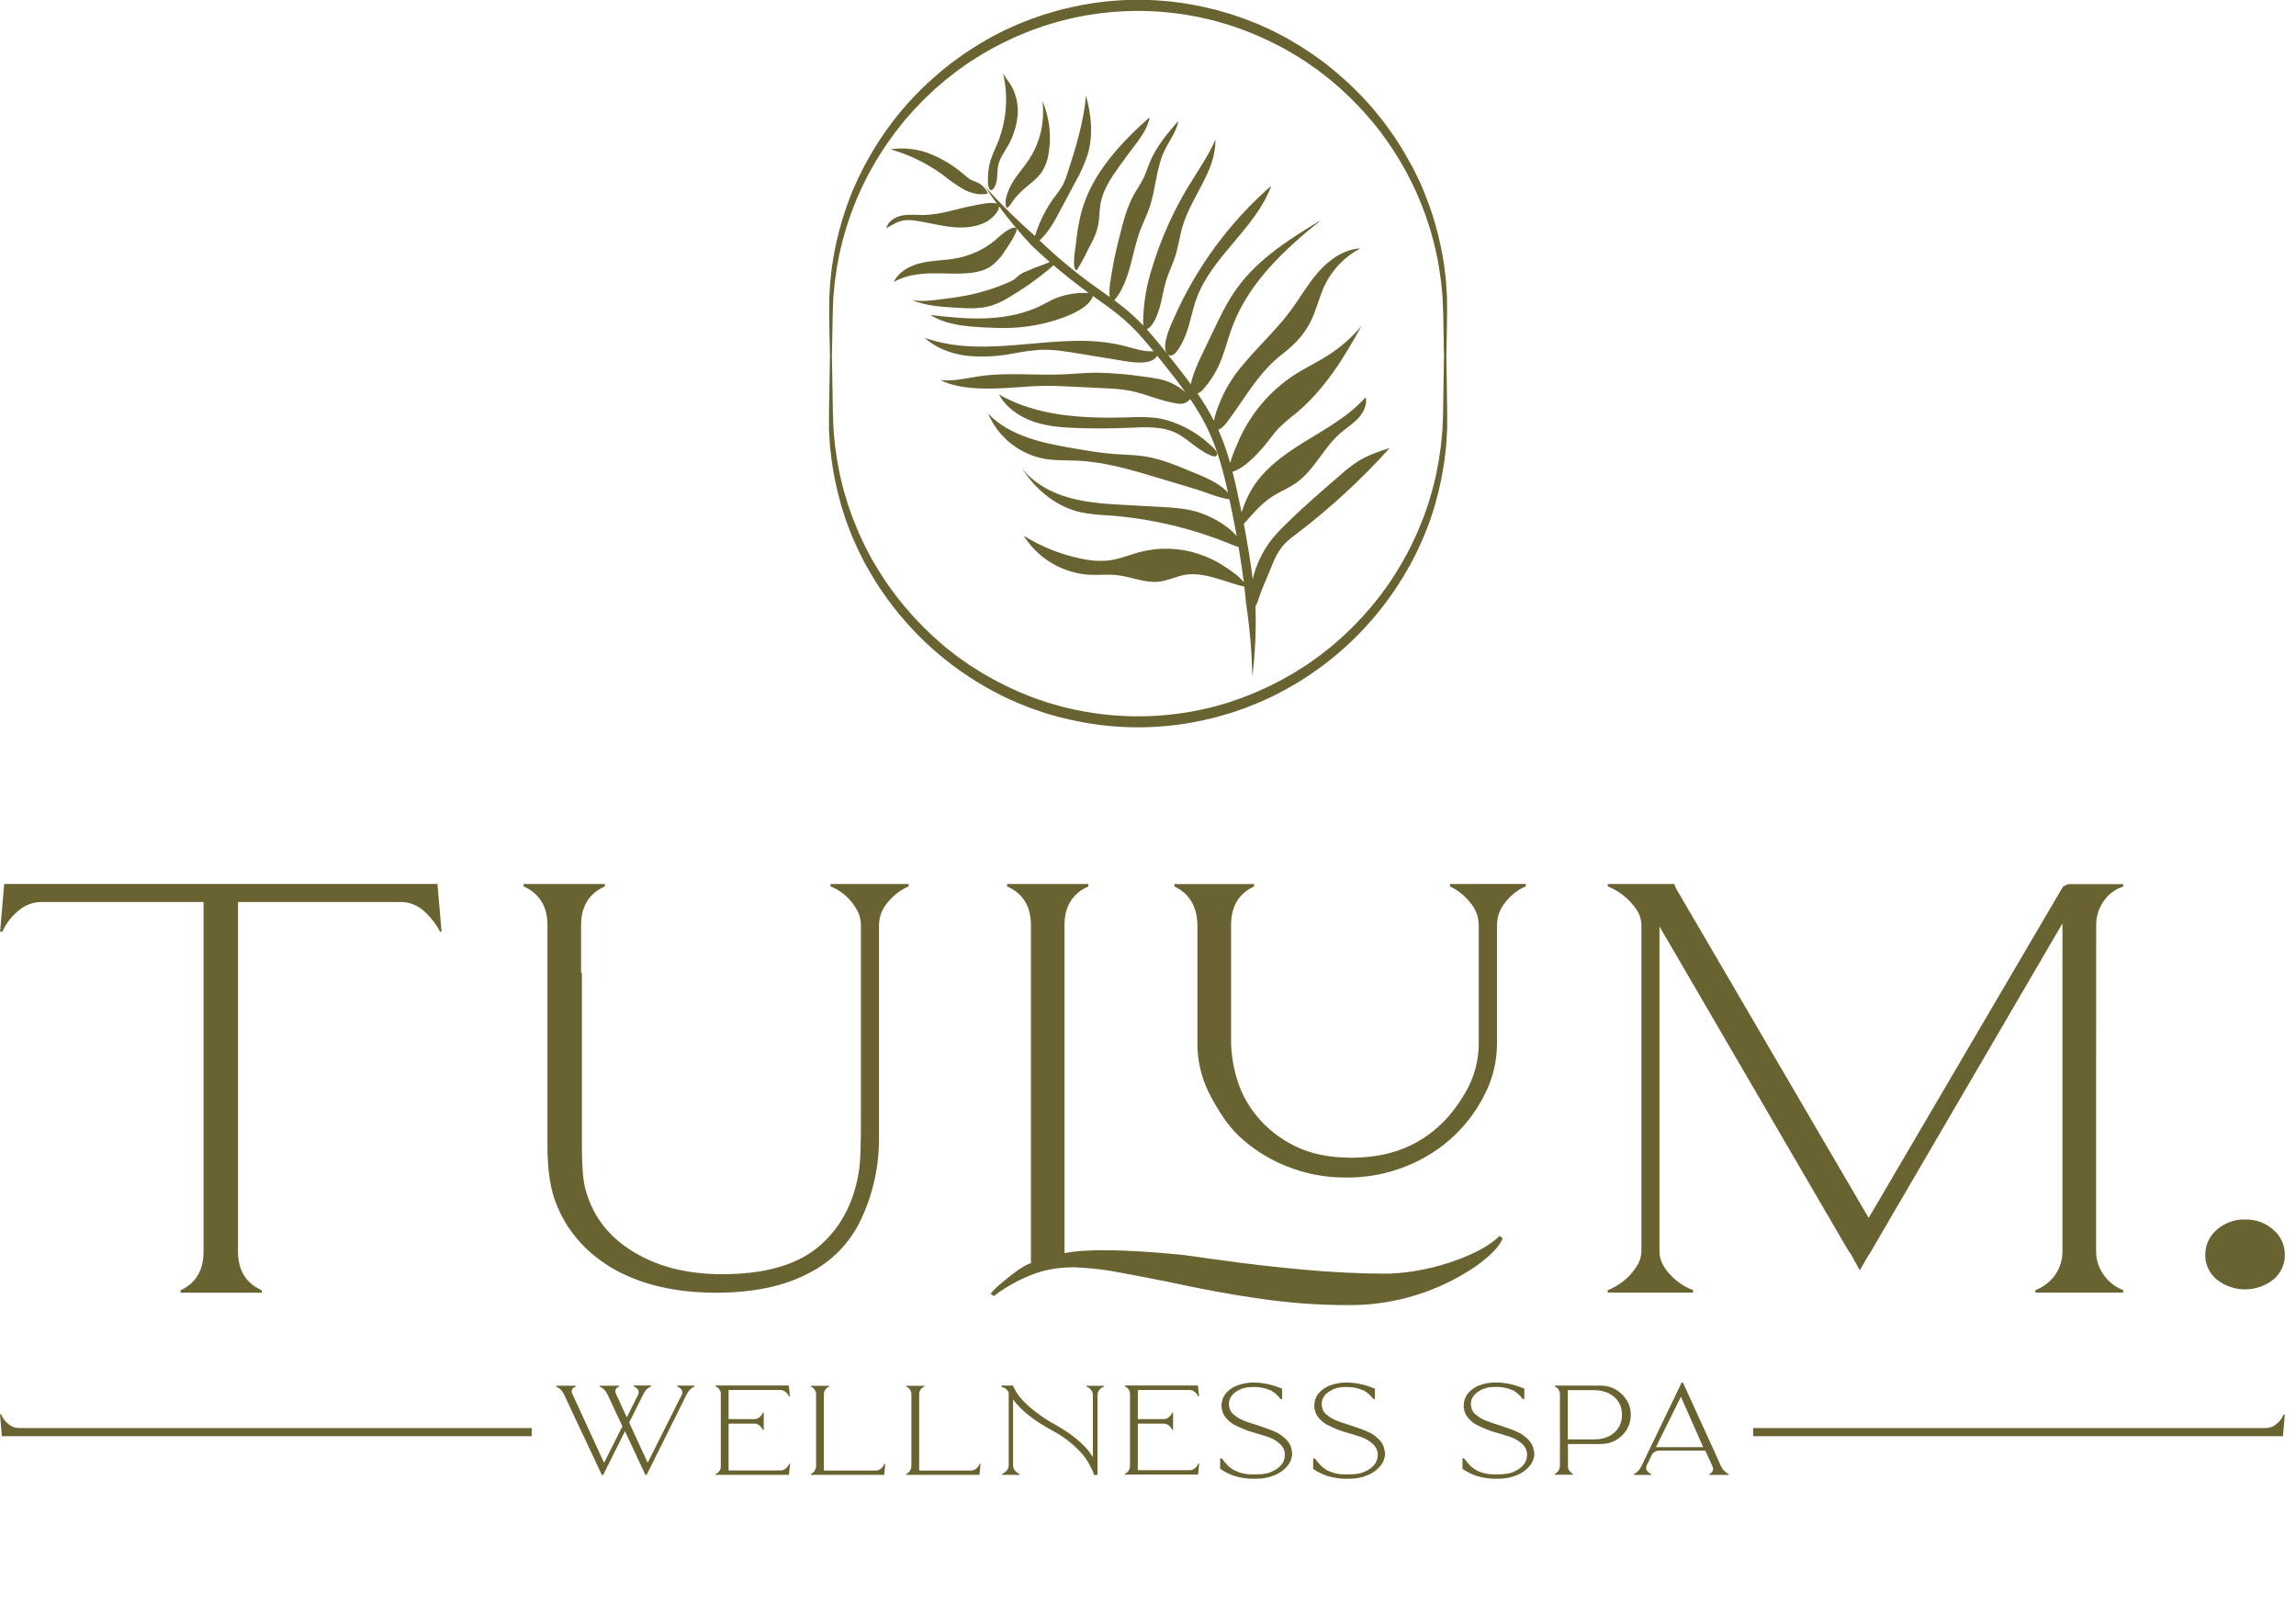 <svg width="179" height="125" viewBox="0 0 179 125" fill="none" xmlns="http://www.w3.org/2000/svg">
<g clip-path="url(#clip0_141_937)">
<path d="M105.821 35.986C105.34 36.308 104.884 36.665 104.456 37.054C103.018 38.297 101.579 39.54 100.228 40.873C99.845 41.238 99.484 41.627 99.15 42.037C98.437 42.95 97.93 44.006 97.663 45.134C97.499 43.845 97.295 42.556 97.052 41.267C97.025 41.122 96.997 40.978 96.968 40.833C97.731 39.997 98.363 39.175 99.39 38.572C99.953 38.244 100.559 37.986 101.089 37.607C102.467 36.618 103.175 34.924 104.448 33.803C104.911 33.396 105.443 33.066 105.867 32.621C106.292 32.175 106.602 31.555 106.476 30.951C105.141 32.461 103.32 33.433 101.609 34.493C99.898 35.554 98.188 36.815 97.317 38.634C97.111 39.057 96.937 39.495 96.795 39.943C96.696 39.452 96.592 38.955 96.484 38.452C96.363 37.89 96.233 37.327 96.088 36.769C97.025 36.495 98.061 35.357 98.624 34.681C98.992 34.236 99.319 33.751 99.727 33.333C100.146 32.933 100.587 32.555 101.048 32.203C103.239 30.378 104.777 27.9 106.148 25.4C105.406 26.285 104.534 27.053 103.562 27.677C102.721 28.217 101.809 28.646 100.964 29.183C98.939 30.494 97.363 32.395 96.448 34.63C96.233 35.101 96.051 35.587 95.906 36.084C95.863 35.939 95.821 35.793 95.777 35.65C95.555 34.915 95.289 34.195 94.979 33.493C95.266 33.424 95.621 32.958 95.781 32.742C96.983 31.122 97.986 29.316 99.502 27.988C99.879 27.657 100.285 27.36 100.658 27.025C101.293 26.465 101.814 25.788 102.195 25.031C102.636 24.14 102.844 23.15 103.27 22.251C103.863 21.01 104.842 19.995 106.06 19.358C104.785 19.425 103.649 20.22 102.802 21.178C101.954 22.135 101.331 23.264 100.559 24.288C99.44 25.782 98.038 27.049 96.854 28.489C96.07 29.403 95.448 30.445 95.016 31.57C94.855 31.965 94.728 32.374 94.637 32.792C94.26 32.057 93.835 31.349 93.364 30.671C93.549 30.588 93.713 30.462 93.84 30.303C94.288 29.797 94.664 29.231 94.957 28.622C95.453 27.591 95.692 26.458 96.104 25.389C97.391 21.988 100.182 19.408 103.015 17.133C100.581 18.605 98.095 20.158 96.429 22.472C95.668 23.527 95.104 24.709 94.544 25.884L93.66 27.734C93.54 27.985 92.976 29.152 92.842 29.953C92.395 29.34 91.923 28.743 91.461 28.154C91.307 27.97 91.153 27.769 91 27.576L91.041 27.62C91.616 28.139 92.362 26.331 92.511 25.91C92.811 25.061 92.959 24.162 93.264 23.314C94.465 19.97 97.887 17.814 99.113 14.476C95.882 17.297 93.305 20.79 91.559 24.711C91.329 25.228 90.506 26.92 90.974 27.541C90.541 26.988 90.101 26.455 89.636 25.924C89.559 25.836 89.48 25.74 89.401 25.661C89.5 25.618 89.589 25.555 89.664 25.477C90.015 25.129 90.215 24.575 90.368 24.109C90.6 23.36 90.693 22.572 90.93 21.824C91.114 21.218 91.406 20.645 91.603 20.042C91.864 19.235 91.971 18.384 92.215 17.574C92.921 15.273 94.806 13.292 94.757 10.885C94.195 12.174 93.369 13.334 92.641 14.54C91.435 16.534 90.484 18.673 89.811 20.905C89.419 22.118 89.191 23.378 89.133 24.652C89.115 24.893 89.115 25.135 89.133 25.376C88.635 24.845 88.098 24.353 87.526 23.903C87.311 23.73 87.093 23.564 86.874 23.402C88.111 21.973 88.252 19.598 88.912 17.9C89.138 17.322 89.416 16.762 89.618 16.175C90.122 14.702 90.131 13.071 90.816 11.673C91.184 10.928 91.735 10.246 91.862 9.423C91.022 10.397 90.169 11.393 89.671 12.581C89.487 13.001 89.364 13.439 89.168 13.85C88.947 14.314 88.642 14.733 88.394 15.183C87.854 16.157 87.576 17.25 87.306 18.331C87.076 19.252 86.848 20.158 86.703 21.093C86.646 21.461 86.415 22.538 86.519 23.151C86.078 22.833 85.637 22.525 85.203 22.212C83.74 21.153 82.353 19.993 81.049 18.742C81.351 18.453 81.621 18.132 81.855 17.786C82.081 17.459 82.284 17.116 82.463 16.761L83.81 14.238C84.215 13.538 84.547 12.797 84.801 12.029C85.238 10.545 85.084 8.941 84.665 7.451C84.481 9.532 83.863 11.55 83.213 13.527C83.129 13.809 83.023 14.084 82.897 14.349C82.683 14.721 82.44 15.077 82.171 15.411C81.57 16.239 81.1 17.155 80.778 18.127C80.755 18.197 80.719 18.291 80.686 18.39C79.321 17.189 78.026 15.911 76.806 14.562C77.1 15.01 77.409 15.45 77.725 15.882C77.357 15.698 76.282 15.949 76.004 16C74.663 16.243 73.36 16.737 71.983 16.759C71.432 16.759 70.864 16.691 70.318 16.799C69.772 16.908 69.215 17.258 69.094 17.799C69.535 17.525 69.994 17.247 70.509 17.171C70.799 17.141 71.091 17.151 71.378 17.201C72.317 17.333 73.238 17.589 74.181 17.69C75.124 17.792 76.122 17.727 76.949 17.26C77.217 17.107 77.956 16.499 77.868 16.065C78.649 17.114 79.486 18.121 80.375 19.081C80.855 19.541 81.345 19.989 81.845 20.425C81.693 20.476 81.535 20.552 81.469 20.576C80.953 20.756 80.444 20.957 79.941 21.178C79.743 21.256 79.557 21.363 79.39 21.494C79.302 21.57 79.225 21.658 79.134 21.73C79.007 21.826 78.867 21.905 78.719 21.964C77.632 22.449 76.493 22.808 75.324 23.034C74.642 23.166 73.955 23.253 73.266 23.339C72.531 23.43 71.796 23.523 71.081 23.38C72.161 23.836 73.36 23.912 74.53 23.982C75.468 24.039 76.429 24.09 77.324 23.811C77.789 23.649 78.236 23.438 78.655 23.179C79.778 22.523 80.843 21.771 81.838 20.933C81.944 20.853 82.042 20.763 82.132 20.666C82.99 21.41 83.882 22.116 84.808 22.785L84.882 22.838C83.988 22.785 83.093 22.929 82.261 23.26C81.917 23.404 81.597 23.597 81.265 23.766C79.943 24.44 78.453 24.737 76.971 24.805C75.49 24.873 74.008 24.724 72.534 24.547C73.738 25.302 75.216 25.436 76.635 25.514C77.37 25.554 78.12 25.584 78.862 25.552C80.182 25.497 81.487 25.245 82.733 24.807C83.468 24.553 84.939 23.945 85.205 23.069C85.852 23.531 86.492 23.978 87.104 24.46C87.832 25.043 88.505 25.692 89.113 26.399C89.394 26.718 89.664 27.047 89.938 27.381C89.734 27.362 89.477 27.381 89.307 27.357C88.694 27.27 88.102 27.07 87.501 26.924C84.985 26.315 82.355 26.615 79.769 26.843C77.183 27.071 74.512 27.211 72.08 26.322C72.966 27.125 74.133 27.565 75.315 27.721C76.503 27.847 77.704 27.796 78.877 27.572C79.591 27.431 80.312 27.329 81.037 27.268C82.04 27.217 83.042 27.381 84.034 27.543L87.558 28.123C88.203 28.23 89.752 28.491 90.186 27.767C90.196 27.752 90.205 27.736 90.213 27.72L90.914 28.598C91.425 29.24 91.928 29.887 92.403 30.544C92.068 30.272 91.704 30.04 91.316 29.852C90.638 29.539 89.885 29.443 89.144 29.349C87.906 29.165 86.657 29.064 85.405 29.047C84.523 29.056 83.643 29.148 82.761 29.183C80.643 29.266 78.51 29.017 76.412 29.314C75.383 29.461 74.352 29.739 73.319 29.623C74.536 30.222 75.962 30.297 77.319 30.282C78.675 30.268 80.022 30.098 81.377 30.073C82.101 30.063 82.825 30.098 83.547 30.133L86.172 30.262C86.788 30.279 87.402 30.336 88.01 30.435C89.337 30.682 90.583 31.315 91.919 31.468C92.083 31.485 92.248 31.46 92.4 31.395C92.552 31.331 92.684 31.229 92.787 31.1C93.266 31.791 93.695 32.514 94.073 33.265C94.483 34.106 94.823 34.978 95.091 35.874C95.345 36.705 95.553 37.553 95.742 38.41C95.049 37.607 93.768 37.121 92.891 36.762C91.664 36.248 90.419 35.731 89.103 35.547C88.407 35.449 87.703 35.445 87.001 35.397C85.944 35.324 84.896 35.147 83.852 34.97C81.393 34.554 78.758 34.038 77.035 32.234C77.422 33.142 78.027 33.94 78.797 34.555C79.567 35.171 80.477 35.586 81.447 35.762C82.296 35.907 83.163 35.865 84.02 35.906C86.153 36.007 88.227 36.625 90.269 37.239L93.241 38.13C94.051 38.373 94.994 38.807 95.847 38.918C96.023 39.748 96.19 40.579 96.347 41.413C96.369 41.532 96.389 41.652 96.411 41.77C95.591 40.825 94.193 40.126 93.167 39.848C92.276 39.606 91.347 39.555 90.425 39.505L87.863 39.365C86.374 39.284 84.871 39.201 83.433 38.813C81.996 38.424 80.607 37.684 79.684 36.509C80.737 38.166 82.36 39.511 84.27 39.93C84.978 40.061 85.696 40.141 86.416 40.168C89.611 40.402 92.751 41.128 95.725 42.32C95.998 42.429 96.277 42.549 96.562 42.632C96.718 43.552 96.856 44.473 96.97 45.393C96.652 44.922 95.907 44.447 95.536 44.195C94.898 43.764 94.205 43.423 93.474 43.182C92.022 42.697 90.463 42.633 88.977 42.998C88.1 43.221 87.258 43.594 86.359 43.692C85.675 43.749 84.985 43.7 84.316 43.547C82.717 43.222 81.19 42.614 79.805 41.751C80.362 42.638 81.124 43.378 82.026 43.909C82.928 44.439 83.944 44.745 84.988 44.8C85.674 44.83 86.361 44.751 87.043 44.821C88.175 44.938 89.276 45.472 90.406 45.329C91.092 45.24 91.726 44.909 92.41 44.797C93.356 44.642 94.316 44.918 95.237 45.193C95.812 45.364 96.416 45.607 97.008 45.712C97.061 46.161 97.109 46.611 97.152 47.061C97.435 48.944 97.596 50.843 97.633 52.747C97.86 50.928 97.942 49.093 97.878 47.26C98.089 46.892 98.227 46.327 98.359 46.008L99.14 44.127C99.341 43.569 99.623 43.046 99.978 42.573C100.292 42.227 100.644 41.919 101.026 41.652C103.671 39.64 106.122 37.384 108.348 34.915C107.472 35.193 106.595 35.495 105.821 35.986Z" fill="#696331"/>
<path d="M84.093 33.363C85.4 33.406 86.708 33.398 88.015 33.341C89.267 33.287 90.588 33.201 91.711 33.757C92.34 34.066 92.858 34.556 93.437 34.954C93.621 35.084 94.579 35.727 94.812 35.543C95.132 35.294 94.468 34.786 94.297 34.622C93.565 33.953 92.721 33.417 91.803 33.041C91.278 32.817 90.726 32.661 90.162 32.575C89.463 32.498 88.759 32.482 88.058 32.525C84.565 32.63 80.912 32.483 77.885 30.748C78.447 31.785 79.493 32.496 80.608 32.873C81.724 33.251 82.917 33.324 84.093 33.363Z" fill="#696331"/>
<path d="M83.906 18.756C83.906 19.147 83.485 20.922 83.941 21.076C84.259 20.565 84.549 20.035 84.808 19.491C85.137 18.88 85.472 18.256 85.609 17.573C85.723 17.02 85.701 16.446 85.793 15.89C85.988 14.803 86.624 13.855 87.263 12.96C87.613 12.476 87.966 11.997 88.328 11.522C88.879 10.786 89.476 10.031 89.636 9.129C87.355 11.154 85.17 13.491 84.336 16.424C84.135 17.189 83.991 17.969 83.906 18.756Z" fill="#696331"/>
<path d="M75.438 21.292C76.08 21.238 76.738 21.108 77.276 20.739C77.687 20.43 78.037 20.047 78.307 19.609C78.491 19.351 79.496 17.887 79.208 17.768C78.752 17.584 77.829 18.53 77.526 18.773C76.673 19.454 75.668 19.918 74.597 20.125C73.698 20.296 72.77 20.283 71.874 20.482C70.98 20.68 70.077 21.146 69.682 21.975C70.527 21.482 71.531 21.336 72.51 21.31C73.49 21.285 74.462 21.373 75.438 21.292Z" fill="#696331"/>
<path d="M78.914 14.26C78.66 14.695 78.179 15.733 78.493 16.21C78.726 16.116 78.932 15.682 79.105 15.473C79.332 15.205 79.578 14.952 79.84 14.719C80.34 14.279 80.913 13.896 81.268 13.33C81.493 12.96 81.648 12.551 81.724 12.124C82.001 10.688 81.841 9.201 81.264 7.856C81.472 9.439 81.114 11.045 80.252 12.388C79.825 13.032 79.3 13.603 78.914 14.26Z" fill="#696331"/>
<path d="M77.581 14.483C77.813 13.988 77.708 13.404 77.828 12.87C77.947 12.336 78.265 11.905 78.531 11.443C78.978 10.701 79.252 9.868 79.335 9.005C79.414 8.137 79.208 7.267 78.746 6.527C78.563 6.255 78.353 6.006 78.204 5.717C78.633 7.567 78.468 9.505 77.732 11.255C77.533 11.675 77.357 12.105 77.206 12.544C77.064 13.085 77.002 13.643 77.022 14.201C77.019 14.66 77.252 15.181 77.581 14.483Z" fill="#696331"/>
<path d="M75.135 14.765C75.712 15.069 76.388 15.243 77.019 15.078C76.862 14.714 76.583 14.417 76.23 14.238C76.047 14.146 75.835 14.093 75.653 13.99C75.503 13.898 75.362 13.791 75.232 13.671C74.438 12.97 73.532 12.407 72.553 12.005C71.562 11.608 70.484 11.481 69.428 11.636C70.904 12.06 72.293 12.741 73.532 13.649C74.039 14.059 74.575 14.432 75.135 14.765Z" fill="#696331"/>
<path d="M112.785 29.275L112.76 27.811L112.787 26.357C112.802 25.414 112.831 24.475 112.811 23.523V23.168L112.789 22.811L112.745 22.1C112.745 21.982 112.726 21.863 112.714 21.745L112.673 21.391C112.646 21.155 112.624 20.918 112.59 20.682C112.312 18.795 111.816 16.947 111.111 15.175C111.032 14.951 110.927 14.737 110.833 14.516C110.74 14.295 110.65 14.08 110.541 13.863L110.221 13.224L110.06 12.903C110.004 12.798 109.944 12.695 109.876 12.59L109.525 11.968C109.468 11.861 109.403 11.762 109.341 11.66L109.157 11.357C109.029 11.156 108.907 10.95 108.771 10.755L108.361 10.167C107.254 8.605 105.962 7.183 104.513 5.932C104.16 5.608 103.778 5.323 103.41 5.012L103.268 4.901L103.125 4.795L102.833 4.585C102.638 4.447 102.447 4.303 102.248 4.168L101.647 3.776L101.348 3.581C101.245 3.519 101.14 3.46 101.037 3.397L100.418 3.029C100.212 2.907 99.995 2.804 99.784 2.692C99.572 2.58 99.363 2.464 99.144 2.364L98.492 2.066L98.165 1.917L97.832 1.784L97.163 1.519C96.94 1.432 96.711 1.361 96.486 1.281L96.146 1.165C96.032 1.125 95.92 1.086 95.805 1.055L95.114 0.856L94.768 0.759L94.419 0.678C90.68 -0.248 86.773 -0.248 83.034 0.678L82.685 0.759C82.57 0.79 82.454 0.825 82.34 0.858L81.649 1.057C81.533 1.086 81.419 1.125 81.307 1.165L80.967 1.281C80.741 1.361 80.513 1.432 80.289 1.519L79.621 1.784L79.289 1.919L78.962 2.066L78.307 2.366C78.091 2.465 77.883 2.583 77.668 2.692C77.453 2.8 77.241 2.909 77.035 3.029L76.414 3.397L76.106 3.581L75.806 3.776L75.203 4.168C75.006 4.303 74.815 4.447 74.62 4.586L74.328 4.796L74.183 4.901L74.043 5.014C73.676 5.314 73.288 5.601 72.941 5.923C71.493 7.175 70.2 8.597 69.092 10.158L68.675 10.762C68.539 10.959 68.417 11.165 68.289 11.366L68.105 11.668C68.043 11.769 67.978 11.87 67.921 11.975L67.57 12.599C67.511 12.703 67.451 12.806 67.395 12.912L67.236 13.231L66.914 13.872C66.811 14.087 66.719 14.306 66.622 14.525C66.524 14.744 66.423 14.958 66.344 15.183C65.643 16.955 65.149 18.803 64.874 20.69C64.841 20.925 64.819 21.163 64.791 21.399L64.751 21.752C64.738 21.872 64.723 21.99 64.719 22.107L64.675 22.82L64.653 23.175V23.531C64.633 24.483 64.653 25.422 64.677 26.364L64.705 27.789L64.677 29.283L64.629 32.186C64.629 32.429 64.629 32.672 64.629 32.923V33.291C64.629 33.414 64.629 33.536 64.64 33.659L64.684 34.396L64.707 34.764L64.749 35.132L64.832 35.859C64.861 36.102 64.909 36.342 64.947 36.583L65.008 36.951C65.028 37.071 65.047 37.193 65.074 37.31L65.232 38.027C65.26 38.146 65.282 38.266 65.313 38.386L65.409 38.739L65.593 39.446C65.664 39.682 65.743 39.912 65.819 40.146C65.894 40.38 65.964 40.614 66.058 40.84C66.232 41.297 66.397 41.761 66.609 42.202C66.71 42.425 66.804 42.652 66.91 42.873L67.239 43.53L67.405 43.859L67.588 44.18L67.956 44.819C68.079 45.031 68.215 45.235 68.344 45.443C68.472 45.651 68.599 45.863 68.745 46.06C70.958 49.314 73.922 51.985 77.386 53.846L78.041 54.187C78.147 54.246 78.26 54.297 78.372 54.347L78.708 54.502C78.932 54.601 79.153 54.712 79.381 54.802L80.066 55.074C80.18 55.118 80.294 55.168 80.41 55.209L80.757 55.328L81.456 55.568C81.691 55.64 81.928 55.704 82.163 55.774C82.399 55.844 82.636 55.916 82.876 55.958C86.71 56.93 90.725 56.93 94.558 55.958C94.799 55.907 95.033 55.831 95.27 55.765C95.507 55.699 95.744 55.63 95.977 55.56L96.676 55.321L97.025 55.201C97.141 55.161 97.253 55.111 97.369 55.067L98.052 54.793C98.282 54.702 98.503 54.592 98.727 54.492L99.061 54.34C99.174 54.29 99.286 54.238 99.394 54.179L100.047 53.837C103.523 51.972 106.496 49.29 108.711 46.021C108.856 45.824 108.979 45.611 109.111 45.404C109.244 45.198 109.376 44.992 109.499 44.78L109.867 44.139L110.05 43.819L110.216 43.491L110.545 42.834C110.651 42.613 110.745 42.387 110.846 42.164C111.054 41.72 111.214 41.258 111.398 40.801C111.491 40.575 111.559 40.339 111.637 40.107C111.714 39.875 111.791 39.641 111.863 39.407L112.046 38.7L112.142 38.345C112.171 38.227 112.195 38.108 112.223 37.988L112.381 37.272C112.409 37.154 112.427 37.032 112.447 36.903L112.508 36.535C112.546 36.294 112.594 36.055 112.624 35.812L112.706 35.084L112.747 34.716L112.771 34.348L112.815 33.611C112.826 33.49 112.815 33.368 112.826 33.243V32.875C112.826 32.63 112.826 32.387 112.826 32.138L112.785 29.275ZM112.504 32.179C112.504 32.42 112.486 32.659 112.476 32.901L112.462 33.26C112.462 33.379 112.462 33.501 112.442 33.619L112.375 34.337L112.342 34.696L112.291 35.051L112.19 35.764C112.157 36.001 112.103 36.235 112.059 36.471L111.993 36.824C111.969 36.942 111.949 37.06 111.918 37.176L111.747 37.874C111.717 37.99 111.692 38.108 111.66 38.222L111.558 38.566L111.352 39.255C111.278 39.483 111.194 39.706 111.116 39.932C111.039 40.159 110.962 40.385 110.866 40.606C110.169 42.387 109.263 44.079 108.167 45.645C107.885 46.03 107.615 46.422 107.308 46.791C107.157 46.975 107.012 47.159 106.858 47.343L106.386 47.879L106.148 48.146L105.9 48.404L105.406 48.919C105.235 49.085 105.06 49.247 104.888 49.411C104.715 49.575 104.544 49.742 104.36 49.893L103.82 50.359L103.684 50.475L103.542 50.584L103.261 50.803C103.077 50.948 102.893 51.101 102.695 51.237L102.112 51.65C102.015 51.718 101.919 51.79 101.818 51.852L101.519 52.036L100.916 52.419L100.296 52.775C100.091 52.892 99.887 53.012 99.672 53.115L99.036 53.439C98.931 53.495 98.822 53.542 98.714 53.59L98.391 53.738C98.172 53.833 97.959 53.94 97.738 54.027L97.076 54.288C96.964 54.331 96.856 54.377 96.744 54.417L96.406 54.531L95.729 54.767C95.503 54.835 95.273 54.898 95.046 54.962C94.818 55.026 94.59 55.098 94.358 55.146C90.653 56.059 86.782 56.059 83.077 55.146C82.843 55.098 82.617 55.026 82.389 54.962C82.162 54.898 81.932 54.835 81.704 54.767L81.029 54.537L80.693 54.423C80.581 54.384 80.471 54.338 80.36 54.294L79.702 54.03C79.48 53.946 79.267 53.846 79.05 53.743L78.725 53.596C78.616 53.548 78.51 53.498 78.403 53.443L77.769 53.121C77.554 53.016 77.35 52.896 77.142 52.778L76.525 52.425L75.922 52.042L75.62 51.858C75.521 51.793 75.425 51.721 75.328 51.653L74.74 51.241C74.545 51.105 74.372 50.95 74.174 50.806L73.893 50.587L73.751 50.477L73.615 50.361L73.086 49.895C72.902 49.744 72.731 49.577 72.558 49.414C72.385 49.252 72.211 49.089 72.04 48.921L71.546 48.407L71.297 48.15L71.06 47.881L70.588 47.345C70.434 47.161 70.288 46.977 70.138 46.793C69.833 46.424 69.561 46.034 69.279 45.649C69.136 45.465 69.013 45.253 68.881 45.054C68.748 44.856 68.616 44.659 68.491 44.454L68.123 43.836L67.939 43.528L67.774 43.21L67.441 42.576C67.335 42.361 67.239 42.144 67.136 41.926C66.927 41.497 66.756 41.05 66.572 40.608C66.477 40.389 66.405 40.16 66.324 39.936C66.243 39.711 66.162 39.485 66.087 39.258L65.879 38.564L65.776 38.22C65.745 38.106 65.719 37.988 65.69 37.872L65.519 37.174C65.488 37.058 65.468 36.94 65.444 36.822L65.377 36.469C65.333 36.233 65.28 35.999 65.247 35.762L65.146 35.049L65.094 34.694L65.061 34.335L64.995 33.617C64.982 33.497 64.98 33.377 64.975 33.258L64.96 32.899C64.96 32.658 64.938 32.418 64.933 32.177L64.885 29.273L64.857 27.78L64.885 26.355C64.909 25.414 64.905 24.466 64.955 23.534L64.969 23.183L65.002 22.833L65.067 22.135C65.067 22.017 65.093 21.901 65.109 21.787L65.159 21.439C65.194 21.207 65.223 20.975 65.262 20.745C65.897 17.054 67.388 13.565 69.614 10.556L69.82 10.274L70.037 10.003L70.472 9.451C70.621 9.267 70.777 9.101 70.93 8.926L71.16 8.665L71.275 8.534L71.397 8.409C71.724 8.079 72.033 7.733 72.378 7.422L72.884 6.945L73.411 6.49C73.757 6.181 74.132 5.907 74.496 5.619L74.632 5.513L74.773 5.411L75.058 5.212C75.242 5.08 75.425 4.942 75.628 4.813L76.214 4.445L76.506 4.261C76.605 4.2 76.708 4.145 76.808 4.087L77.41 3.743C77.613 3.627 77.822 3.53 78.028 3.423C81.338 1.732 85.001 0.85 88.716 0.85C92.432 0.85 96.095 1.732 99.405 3.423C99.611 3.53 99.822 3.627 100.023 3.741L100.625 4.086C100.727 4.145 100.828 4.2 100.927 4.259L101.219 4.443L101.805 4.811C101.989 4.938 102.186 5.076 102.375 5.209L102.66 5.409L102.802 5.509L102.938 5.618C103.305 5.905 103.673 6.17 104.022 6.488L104.549 6.941L105.055 7.42C105.4 7.731 105.711 8.076 106.036 8.407L106.158 8.532L106.272 8.663L106.503 8.924C106.656 9.099 106.812 9.269 106.961 9.449L107.396 9.992L107.613 10.265L107.819 10.546C110.045 13.555 111.536 17.044 112.171 20.734C112.21 20.964 112.239 21.196 112.274 21.428L112.324 21.776C112.34 21.89 112.359 22.006 112.366 22.124L112.431 22.822L112.464 23.172L112.478 23.523C112.528 24.455 112.526 25.403 112.548 26.344L112.576 27.799L112.548 29.262L112.504 32.179Z" fill="#696331"/>
<path d="M34.105 68.893L34.425 72.61H34.305C34.161 72.327 33.99 72.059 33.794 71.809C33.582 71.533 33.346 71.275 33.09 71.04C32.838 70.805 32.545 70.618 32.226 70.487C31.91 70.362 31.573 70.3 31.234 70.303H18.556V97.553C18.556 99.008 19.175 100.012 20.412 100.565V100.749H14.077V100.565C15.271 100.01 15.869 99.006 15.869 97.553V70.303H3.2C2.536 70.311 1.899 70.561 1.406 71.006C0.881 71.438 0.465 71.987 0.191 72.61H0.007L0.329 68.893H34.105Z" fill="#696331"/>
<path d="M64.752 69.084V68.9H70.831V69.084C70.209 69.359 69.661 69.776 69.231 70.303C68.786 70.795 68.536 71.433 68.528 72.096V88.634C68.548 90.802 68.09 92.947 67.184 94.916C66.35 96.775 64.904 98.291 63.089 99.21C61.085 100.28 58.546 100.794 55.475 100.749C52.574 100.706 50.1 100.129 48.053 99.019C45.877 97.822 44.341 96.155 43.445 94.018C42.934 92.865 42.679 91.284 42.679 89.275V72.096C42.679 70.645 42.06 69.641 40.822 69.084V68.9H47.156V69.084C45.92 69.64 45.302 70.644 45.302 72.096V75.816H45.366V89.275C45.366 90.857 45.451 91.969 45.621 92.609C46.219 94.916 47.648 96.667 49.907 97.864C51.955 98.976 54.493 99.446 57.522 99.275C60.422 99.105 62.619 98.315 64.113 96.903C65.69 95.451 66.65 93.507 66.993 91.07C67.078 90.472 67.12 89.19 67.12 87.224V72.096C67.116 71.656 66.995 71.225 66.769 70.848C66.54 70.45 66.248 70.093 65.905 69.789C65.563 69.491 65.174 69.252 64.752 69.084Z" fill="#696331"/>
<path d="M116.9 96.327L117.156 96.511C116.901 97.152 116.187 97.888 115.013 98.72C112.15 100.661 108.775 101.705 105.318 101.718C102.919 101.729 100.523 101.558 98.15 101.206C96.015 100.905 93.584 100.457 90.855 99.86C88.894 99.475 87.424 99.197 86.444 99.026C85.574 98.896 84.698 98.812 83.819 98.772H83.562C82.762 98.776 81.967 98.884 81.195 99.092C79.853 99.508 78.596 100.159 77.482 101.014L77.227 100.83C77.439 100.574 77.675 100.338 77.93 100.125C78.228 99.869 78.527 99.623 78.827 99.389C79.107 99.166 79.399 98.96 79.702 98.772C79.909 98.633 80.135 98.525 80.373 98.451V72.096C80.373 70.645 79.754 69.641 78.517 69.084V68.9H84.849V69.084C83.611 69.64 82.992 70.644 82.992 72.096V97.667C84.698 97.325 87.748 97.368 92.143 97.796C92.186 97.796 93.188 97.935 95.15 98.212C97.112 98.49 99.244 98.735 101.548 98.949C103.853 99.163 106.093 99.27 108.268 99.269C110.105 99.192 111.919 98.825 113.642 98.179C115.13 97.629 116.217 97.012 116.9 96.327Z" fill="#696331"/>
<path d="M116.707 68.893H118.948V69.077C118.332 69.346 117.793 69.765 117.38 70.296C116.952 70.795 116.714 71.431 116.707 72.089V81.391C116.7 82.703 116.394 83.997 115.812 85.173C115.208 86.421 114.384 87.551 113.381 88.507C112.303 89.524 111.044 90.329 109.67 90.879C108.165 91.487 106.556 91.791 104.933 91.775C103.333 91.788 101.746 91.483 100.263 90.879C98.888 90.329 97.629 89.525 96.552 88.507C95.784 87.779 95.016 86.668 94.249 85.173C93.666 83.997 93.359 82.704 93.353 81.391V72.034C93.31 70.624 92.712 69.641 91.561 69.088V68.904H97.767V69.088C96.573 69.644 95.976 70.648 95.977 72.1V81.203C95.994 82.17 96.144 83.13 96.424 84.055C96.739 85.134 97.273 86.137 97.992 87.001C98.798 87.97 99.8 88.757 100.932 89.31C102.148 89.924 103.63 90.231 105.378 90.231C109.299 90.231 112.24 88.564 114.2 85.23C114.932 84.012 115.309 82.613 115.288 81.192V72.096C115.279 71.433 115.029 70.795 114.584 70.303C114.169 69.789 113.645 69.373 113.05 69.084V68.9L116.707 68.893Z" fill="#696331"/>
<path d="M163.417 82.866V97.544C163.417 98.188 163.618 98.815 163.992 99.339C164.371 99.89 164.906 100.314 165.529 100.556V100.74H158.682V100.556C159.096 100.394 159.475 100.155 159.802 99.853C160.119 99.556 160.37 99.195 160.537 98.794C160.705 98.399 160.792 97.974 160.792 97.544V71.969L146.717 96.071L145.756 97.728L145.694 97.792L144.99 99.009L144.286 97.721L144.093 97.463L129.376 72.209V97.544C129.376 98.144 129.643 98.73 130.176 99.308C130.677 99.862 131.302 100.29 131.999 100.556V100.74H125.346V100.556C125.782 100.38 126.191 100.143 126.561 99.853C126.95 99.547 127.285 99.179 127.553 98.763C127.807 98.406 127.951 97.982 127.968 97.544V72.096C127.961 71.647 127.816 71.212 127.553 70.848C127.279 70.446 126.944 70.088 126.561 69.789C126.19 69.499 125.782 69.261 125.346 69.084V68.9H130.529L130.656 69.22L130.839 69.541L145.684 94.924L160.463 69.732L160.847 69.091L161.231 68.907H165.534V69.091C164.908 69.295 164.368 69.701 163.998 70.246C163.617 70.79 163.416 71.44 163.422 72.104L163.417 82.866Z" fill="#696331"/>
<path d="M175.029 95.045C175.839 95.022 176.627 95.309 177.234 95.846C177.518 96.086 177.746 96.385 177.901 96.723C178.056 97.061 178.135 97.43 178.131 97.802C178.136 98.169 178.058 98.533 177.903 98.866C177.748 99.199 177.519 99.492 177.234 99.724C176.607 100.221 175.829 100.492 175.029 100.492C174.228 100.492 173.451 100.221 172.823 99.724C172.539 99.492 172.31 99.199 172.155 98.866C172 98.533 171.923 98.169 171.928 97.802C171.924 97.43 172.003 97.062 172.157 96.724C172.312 96.385 172.539 96.086 172.823 95.846C173.43 95.309 174.219 95.022 175.029 95.045Z" fill="#696331"/>
<path d="M136.678 111.933H177.984L178.129 110.241H178.041C177.919 110.527 177.73 110.78 177.49 110.977C177.266 111.18 176.977 111.294 176.675 111.298H136.678V111.933Z" fill="#696331"/>
<path d="M41.453 111.933H0.147L0 110.241H0.088C0.211 110.527 0.4 110.779 0.64 110.977C0.863 111.18 1.153 111.294 1.454 111.298H41.453V111.933Z" fill="#696331"/>
<path d="M52.802 108.065H52.813C52.893 108.097 52.967 108.144 53.03 108.203C53.11 108.26 53.166 108.344 53.189 108.44C53.211 108.536 53.198 108.637 53.151 108.724C53.124 108.779 53.094 108.83 53.067 108.877L50.494 114.001L49.051 110.871L50.174 108.621C50.233 108.499 50.312 108.387 50.407 108.291C50.495 108.202 50.597 108.128 50.709 108.072C50.719 108.066 50.73 108.061 50.742 108.059H50.76V107.982H49.404V108.053H49.415C49.495 108.086 49.568 108.133 49.632 108.192C49.712 108.249 49.767 108.335 49.787 108.432C49.806 108.529 49.789 108.63 49.738 108.714C49.721 108.767 49.697 108.818 49.668 108.865L48.865 110.464L48.018 108.622C47.977 108.556 47.96 108.478 47.969 108.4C47.979 108.323 48.015 108.251 48.071 108.197C48.071 108.197 48.071 108.186 48.071 108.182C48.127 108.138 48.189 108.102 48.255 108.074H48.266V108.002H46.755V108.074H46.766C47.017 108.189 47.221 108.388 47.342 108.637L48.522 111.165L47.095 114.01L44.62 108.635C44.579 108.57 44.561 108.493 44.568 108.416C44.575 108.339 44.607 108.267 44.658 108.21L44.684 108.182C44.74 108.138 44.802 108.102 44.868 108.074H44.879V108.002H43.368V108.074H43.379C43.63 108.189 43.834 108.388 43.954 108.637L44.441 109.683L46.919 114.951H47.025L48.725 111.546L50.31 114.941H50.416L53.328 109.092L53.565 108.619C53.627 108.495 53.711 108.383 53.813 108.289C53.896 108.196 53.998 108.121 54.112 108.07C54.112 108.07 54.112 108.07 54.127 108.07H54.146V107.993H52.789L52.802 108.065Z" fill="#696331"/>
<path d="M60.874 108.335C61.011 108.341 61.141 108.393 61.242 108.484C61.357 108.575 61.449 108.693 61.508 108.827H61.582L61.496 107.984H55.792V108.055H55.803C55.931 108.109 56.037 108.202 56.107 108.32C56.178 108.439 56.209 108.577 56.195 108.714V114.238C56.205 114.372 56.172 114.506 56.102 114.621C56.032 114.735 55.927 114.825 55.803 114.877H55.792V114.947H61.507L61.593 114.089H61.52V114.102C61.462 114.24 61.37 114.362 61.253 114.455C61.151 114.546 61.022 114.599 60.885 114.605H56.801V110.955H58.843C58.98 110.959 59.11 111.012 59.211 111.104C59.325 111.198 59.418 111.315 59.485 111.447H59.542V110.088H59.485V110.099C59.422 110.237 59.328 110.358 59.211 110.454C59.11 110.547 58.98 110.6 58.843 110.604H56.801V108.335H60.874Z" fill="#696331"/>
<path d="M68.941 114.109C68.883 114.248 68.791 114.369 68.675 114.463C68.573 114.554 68.443 114.606 68.307 114.612H64.231V108.714C64.221 108.58 64.254 108.446 64.325 108.332C64.395 108.217 64.5 108.128 64.624 108.076H64.635V108.004H63.221V108.076H63.233C63.356 108.128 63.46 108.218 63.53 108.332C63.6 108.447 63.633 108.58 63.624 108.714V114.238C63.624 114.373 63.587 114.505 63.516 114.619C63.449 114.732 63.351 114.822 63.233 114.877H63.221V114.947H68.932L69.018 114.089H68.945L68.941 114.109Z" fill="#696331"/>
<path d="M76.37 114.109C76.312 114.248 76.22 114.369 76.104 114.463C76.002 114.554 75.872 114.606 75.736 114.612H71.659V108.714C71.649 108.58 71.681 108.446 71.752 108.331C71.823 108.216 71.928 108.127 72.053 108.076H72.064V108.004H70.65V108.076H70.661C70.785 108.128 70.889 108.218 70.959 108.332C71.029 108.447 71.062 108.58 71.053 108.714V114.238C71.054 114.373 71.016 114.505 70.945 114.619C70.878 114.732 70.78 114.822 70.661 114.877H70.65V114.947H76.361L76.447 114.089H76.374L76.37 114.109Z" fill="#696331"/>
<path d="M84.701 108.064H84.713C84.845 108.124 84.962 108.213 85.054 108.326C85.147 108.43 85.199 108.564 85.201 108.703V113.57C84.692 112.701 83.709 111.85 82.279 111.044C81.677 110.718 81.105 110.338 80.572 109.909C80.177 109.601 79.816 109.252 79.495 108.867C79.282 108.604 79.108 108.312 78.976 108V107.989H78.083V108.105L78.156 108.122C78.208 108.127 78.257 108.143 78.302 108.169C78.364 108.201 78.421 108.242 78.471 108.291C78.535 108.359 78.591 108.434 78.64 108.514V114.238C78.634 114.374 78.581 114.504 78.491 114.606C78.397 114.724 78.275 114.815 78.136 114.873H78.125V114.945H79.482V114.875H79.471C79.337 114.816 79.22 114.724 79.131 114.608C79.04 114.506 78.987 114.376 78.982 114.24V109.07C79.579 109.908 80.636 110.743 82.141 111.552C82.627 111.816 83.085 112.128 83.509 112.483C83.841 112.757 84.149 113.059 84.428 113.387C84.628 113.637 84.805 113.904 84.955 114.187C85.097 114.457 85.185 114.639 85.218 114.728C85.245 114.796 85.265 114.867 85.279 114.94V114.954H85.562V108.714C85.564 108.575 85.614 108.441 85.703 108.335C85.795 108.221 85.915 108.131 86.05 108.076H86.063V108.004H84.701V108.064Z" fill="#696331"/>
<path d="M92.773 108.335C92.91 108.341 93.04 108.393 93.141 108.484C93.257 108.575 93.349 108.692 93.408 108.827H93.481L93.393 107.984H87.692V108.055H87.703C87.827 108.107 87.931 108.197 88.002 108.311C88.072 108.426 88.105 108.56 88.096 108.694V114.218C88.106 114.352 88.073 114.486 88.002 114.601C87.932 114.716 87.827 114.805 87.703 114.857H87.692V114.927H93.402L93.49 114.069H93.415V114.082C93.358 114.221 93.266 114.343 93.148 114.435C93.047 114.526 92.917 114.579 92.781 114.584H88.708V110.955H90.748C90.888 110.957 91.023 111.01 91.127 111.104C91.24 111.199 91.333 111.316 91.401 111.447H91.456V110.088H91.399V110.099C91.334 110.236 91.241 110.357 91.125 110.454C91.021 110.548 90.886 110.601 90.746 110.604H88.708V108.335H92.773Z" fill="#696331"/>
<path d="M100.708 113.054C100.674 112.751 100.54 112.468 100.328 112.25C100.072 111.966 99.758 111.742 99.409 111.59C99.331 111.552 99.247 111.515 99.155 111.478C98.841 111.357 98.451 111.222 98.001 111.073C97.55 110.924 97.177 110.813 96.931 110.705C96.782 110.644 96.639 110.57 96.503 110.484C96.476 110.462 96.448 110.443 96.418 110.427C96.352 110.384 96.29 110.333 96.234 110.276C96.234 110.276 96.225 110.276 96.22 110.276C96.211 110.267 96.199 110.261 96.187 110.259C96.041 110.143 95.933 109.987 95.876 109.81C95.849 109.735 95.83 109.657 95.821 109.578C95.821 109.549 95.816 109.521 95.806 109.493V109.425C95.805 109.185 95.887 108.953 96.04 108.768V108.759C96.065 108.717 96.097 108.681 96.135 108.652C96.16 108.627 96.188 108.603 96.216 108.582C96.557 108.301 96.978 108.137 97.418 108.112C97.539 108.112 97.661 108.099 97.786 108.099C98.224 108.099 98.657 108.189 99.059 108.363L99.098 108.376C99.385 108.545 99.635 108.771 99.833 109.038H99.958V108.228H99.947C99.763 108.155 99.579 108.083 99.376 108.018C99.171 107.954 99.026 107.915 98.859 107.879C98.506 107.801 98.146 107.759 97.784 107.753C97.331 107.745 96.88 107.821 96.455 107.978C96.105 108.104 95.795 108.322 95.558 108.609C95.344 108.877 95.229 109.211 95.233 109.554V109.635C95.233 109.673 95.238 109.711 95.248 109.747C95.278 110.042 95.402 110.32 95.6 110.539C95.747 110.705 95.915 110.85 96.1 110.972C96.156 111.015 96.218 111.049 96.284 111.071C96.719 111.292 97.172 111.476 97.637 111.624C97.769 111.662 97.905 111.699 98.041 111.736C98.445 111.856 98.718 111.94 98.846 111.986C99.183 112.101 99.496 112.28 99.765 112.513C99.847 112.586 99.921 112.669 99.984 112.76C100.082 112.907 100.145 113.075 100.168 113.251V113.419C100.165 113.686 100.074 113.945 99.909 114.155C99.727 114.368 99.501 114.538 99.245 114.652C99.048 114.76 98.833 114.83 98.611 114.859L98.387 114.888C98.357 114.895 98.326 114.9 98.295 114.901H98.168C98.076 114.91 97.984 114.914 97.905 114.914C97.699 114.914 97.504 114.914 97.323 114.901C96.967 114.874 96.619 114.78 96.299 114.623C96.282 114.614 96.263 114.608 96.244 114.606C96.07 114.513 95.909 114.398 95.764 114.264C95.58 114.076 95.409 113.876 95.251 113.665H95.126V114.488H95.135C95.484 114.721 95.862 114.906 96.258 115.041C96.791 115.198 97.345 115.269 97.9 115.251C98.403 115.259 98.903 115.167 99.37 114.978C99.759 114.825 100.103 114.576 100.372 114.255C100.605 113.979 100.735 113.63 100.739 113.268C100.737 113.239 100.732 113.211 100.725 113.183L100.708 113.054Z" fill="#696331"/>
<path d="M107.942 113.054C107.908 112.751 107.774 112.468 107.562 112.25C107.306 111.966 106.993 111.741 106.643 111.59C106.567 111.554 106.483 111.515 106.391 111.478C106.075 111.357 105.685 111.222 105.235 111.073C104.785 110.924 104.411 110.813 104.165 110.705C104.016 110.644 103.873 110.57 103.737 110.484C103.71 110.462 103.682 110.443 103.652 110.427C103.586 110.384 103.524 110.333 103.469 110.276C103.466 110.277 103.464 110.277 103.461 110.277C103.459 110.277 103.456 110.277 103.454 110.276C103.445 110.267 103.433 110.261 103.421 110.259C103.276 110.143 103.168 109.987 103.11 109.81C103.083 109.735 103.064 109.657 103.055 109.578C103.055 109.549 103.051 109.521 103.042 109.493V109.425C103.04 109.186 103.122 108.953 103.274 108.768V108.759C103.299 108.717 103.331 108.681 103.369 108.652C103.395 108.627 103.423 108.603 103.452 108.582C103.792 108.301 104.212 108.137 104.652 108.112C104.773 108.112 104.895 108.099 105.02 108.099C105.458 108.099 105.891 108.189 106.293 108.363L106.332 108.376C106.619 108.545 106.869 108.771 107.067 109.038H107.192V108.228H107.181C106.997 108.155 106.814 108.083 106.61 108.018C106.406 107.954 106.26 107.915 106.093 107.879C105.74 107.801 105.38 107.759 105.018 107.753C104.565 107.745 104.114 107.821 103.689 107.978C103.339 108.104 103.029 108.322 102.792 108.609C102.578 108.877 102.463 109.211 102.467 109.554V109.635C102.467 109.673 102.472 109.711 102.482 109.747C102.512 110.042 102.636 110.32 102.834 110.539C102.982 110.705 103.15 110.851 103.336 110.972C103.391 111.016 103.453 111.05 103.52 111.071C103.955 111.292 104.406 111.477 104.871 111.624L105.275 111.736C105.68 111.856 105.952 111.94 106.08 111.986C106.418 112.101 106.73 112.28 106.999 112.513C107.082 112.586 107.155 112.669 107.218 112.76C107.319 112.906 107.385 113.075 107.411 113.251V113.419C107.408 113.686 107.316 113.945 107.15 114.155C106.969 114.368 106.742 114.538 106.486 114.652C106.29 114.76 106.076 114.83 105.854 114.859L105.628 114.888C105.598 114.895 105.567 114.9 105.536 114.901H105.409C105.318 114.91 105.226 114.914 105.147 114.914C104.943 114.914 104.746 114.914 104.564 114.901C104.208 114.874 103.861 114.78 103.54 114.623C103.526 114.616 103.511 114.611 103.496 114.608C103.322 114.515 103.161 114.4 103.016 114.266C102.833 114.077 102.662 113.878 102.504 113.667H102.379V114.49C102.727 114.723 103.105 114.908 103.502 115.043C104.034 115.2 104.588 115.271 105.143 115.253C105.646 115.261 106.146 115.169 106.613 114.98C107.003 114.827 107.347 114.578 107.615 114.256C107.849 113.981 107.979 113.631 107.983 113.27C107.981 113.241 107.976 113.213 107.968 113.185L107.942 113.054Z" fill="#696331"/>
<path d="M119.573 113.054C119.539 112.751 119.405 112.468 119.192 112.25C118.937 111.966 118.623 111.741 118.273 111.59C118.198 111.554 118.113 111.515 118.021 111.478C117.705 111.357 117.316 111.222 116.865 111.073C116.415 110.924 116.051 110.812 115.796 110.705C115.647 110.644 115.503 110.57 115.368 110.484C115.341 110.463 115.313 110.443 115.283 110.427C115.216 110.384 115.154 110.333 115.099 110.276C115.097 110.277 115.094 110.277 115.092 110.277C115.089 110.277 115.087 110.277 115.084 110.276C115.076 110.267 115.064 110.261 115.051 110.259C114.906 110.143 114.798 109.987 114.741 109.81C114.713 109.735 114.695 109.657 114.686 109.578C114.686 109.549 114.681 109.52 114.671 109.493V109.425C114.669 109.186 114.751 108.954 114.903 108.77L114.919 108.753C114.949 108.715 114.981 108.679 115.015 108.644C115.04 108.62 115.067 108.596 115.095 108.575C115.436 108.294 115.857 108.13 116.297 108.105C116.419 108.105 116.54 108.092 116.665 108.092C117.103 108.092 117.537 108.181 117.939 108.355L117.977 108.368C118.264 108.538 118.514 108.763 118.713 109.031H118.838V108.221H118.826C118.643 108.147 118.459 108.076 118.255 108.011C118.051 107.947 117.906 107.908 117.738 107.871C117.385 107.793 117.025 107.751 116.663 107.746C116.21 107.738 115.76 107.814 115.334 107.971C114.983 108.098 114.673 108.319 114.437 108.61C114.225 108.876 114.111 109.206 114.112 109.547V109.635C114.112 109.673 114.117 109.711 114.127 109.747C114.157 110.042 114.281 110.32 114.48 110.539C114.627 110.705 114.796 110.851 114.982 110.972C115.036 111.016 115.099 111.049 115.165 111.071C115.601 111.291 116.054 111.476 116.52 111.624C116.639 111.649 116.774 111.688 116.922 111.734C117.327 111.854 117.599 111.938 117.727 111.984C118.065 112.099 118.377 112.278 118.646 112.511C118.729 112.584 118.802 112.667 118.865 112.758C118.963 112.906 119.026 113.074 119.049 113.249V113.417C119.046 113.685 118.954 113.944 118.788 114.153C118.607 114.367 118.38 114.537 118.124 114.651C117.928 114.758 117.714 114.828 117.492 114.857L117.266 114.886C117.236 114.894 117.205 114.898 117.174 114.899H117.047C116.955 114.908 116.864 114.912 116.785 114.912C116.581 114.912 116.384 114.912 116.202 114.899C116.123 114.899 116.036 114.879 115.945 114.864C115.857 114.85 115.77 114.832 115.684 114.809C115.597 114.787 115.511 114.761 115.426 114.733C115.34 114.704 115.257 114.666 115.178 114.621C115.164 114.614 115.149 114.609 115.134 114.606C114.96 114.513 114.799 114.398 114.654 114.264C114.471 114.076 114.3 113.876 114.142 113.665H114.017V114.489C114.365 114.721 114.743 114.906 115.14 115.041C115.672 115.198 116.226 115.269 116.781 115.251C117.284 115.26 117.784 115.167 118.251 114.978C118.64 114.825 118.985 114.576 119.253 114.255C119.487 113.979 119.617 113.63 119.62 113.268C119.618 113.239 119.614 113.211 119.606 113.183L119.573 113.054Z" fill="#696331"/>
<path d="M126.818 109.131C126.609 108.781 126.313 108.492 125.958 108.292C125.603 108.092 125.203 107.989 124.796 107.993H121.221V108.065C121.345 108.117 121.45 108.206 121.52 108.321C121.591 108.435 121.624 108.569 121.615 108.703V114.227C121.615 114.362 121.577 114.494 121.506 114.608C121.44 114.721 121.34 114.811 121.221 114.866V114.936H122.633V114.866C122.508 114.814 122.404 114.725 122.333 114.61C122.262 114.496 122.23 114.362 122.239 114.227V112.544H124.813C125.219 112.548 125.62 112.445 125.975 112.245C126.329 112.045 126.626 111.756 126.834 111.406C127.036 111.061 127.143 110.669 127.143 110.269C127.143 109.868 127.036 109.476 126.834 109.131H126.818ZM126.45 110.213V110.324C126.447 110.647 126.362 110.964 126.202 111.244C126.016 111.538 125.754 111.777 125.445 111.935C125.216 112.04 124.974 112.114 124.726 112.156C124.561 112.175 124.394 112.184 124.228 112.183H122.228V108.346H124.325L124.463 108.361H124.506C124.52 108.357 124.535 108.357 124.55 108.361L124.579 108.39V108.359L124.724 108.379C124.973 108.42 125.214 108.495 125.443 108.6C125.753 108.758 126.015 108.997 126.202 109.291C126.363 109.572 126.449 109.889 126.452 110.213H126.45Z" fill="#696331"/>
<path d="M134.754 114.879C134.501 114.753 134.298 114.544 134.179 114.288L133.692 113.201L131.201 107.751H131.107L128.196 113.796L127.959 114.297C127.896 114.425 127.812 114.541 127.711 114.641C127.625 114.737 127.523 114.816 127.41 114.875C127.405 114.877 127.4 114.877 127.395 114.875H127.376V114.952H128.735V114.882H128.724C128.642 114.846 128.568 114.795 128.505 114.732C128.424 114.671 128.368 114.584 128.346 114.486C128.324 114.387 128.338 114.285 128.385 114.196C128.409 114.138 128.437 114.082 128.468 114.028L128.746 113.457C128.795 113.337 128.88 113.235 128.989 113.165C129.098 113.095 129.226 113.059 129.356 113.063H132.947L133.513 114.293C133.55 114.363 133.564 114.443 133.555 114.521C133.546 114.6 133.513 114.674 133.462 114.733C133.452 114.741 133.446 114.752 133.443 114.765C133.394 114.814 133.336 114.854 133.273 114.882H133.262V114.952H134.772V114.882L134.754 114.879ZM132.785 112.787H129.099L131.045 108.86L132.785 112.787Z" fill="#696331"/>
</g>
<defs>
<clipPath id="clip0_141_937">
<rect width="178.15" height="125" fill="white"/>
</clipPath>
</defs>
</svg>
